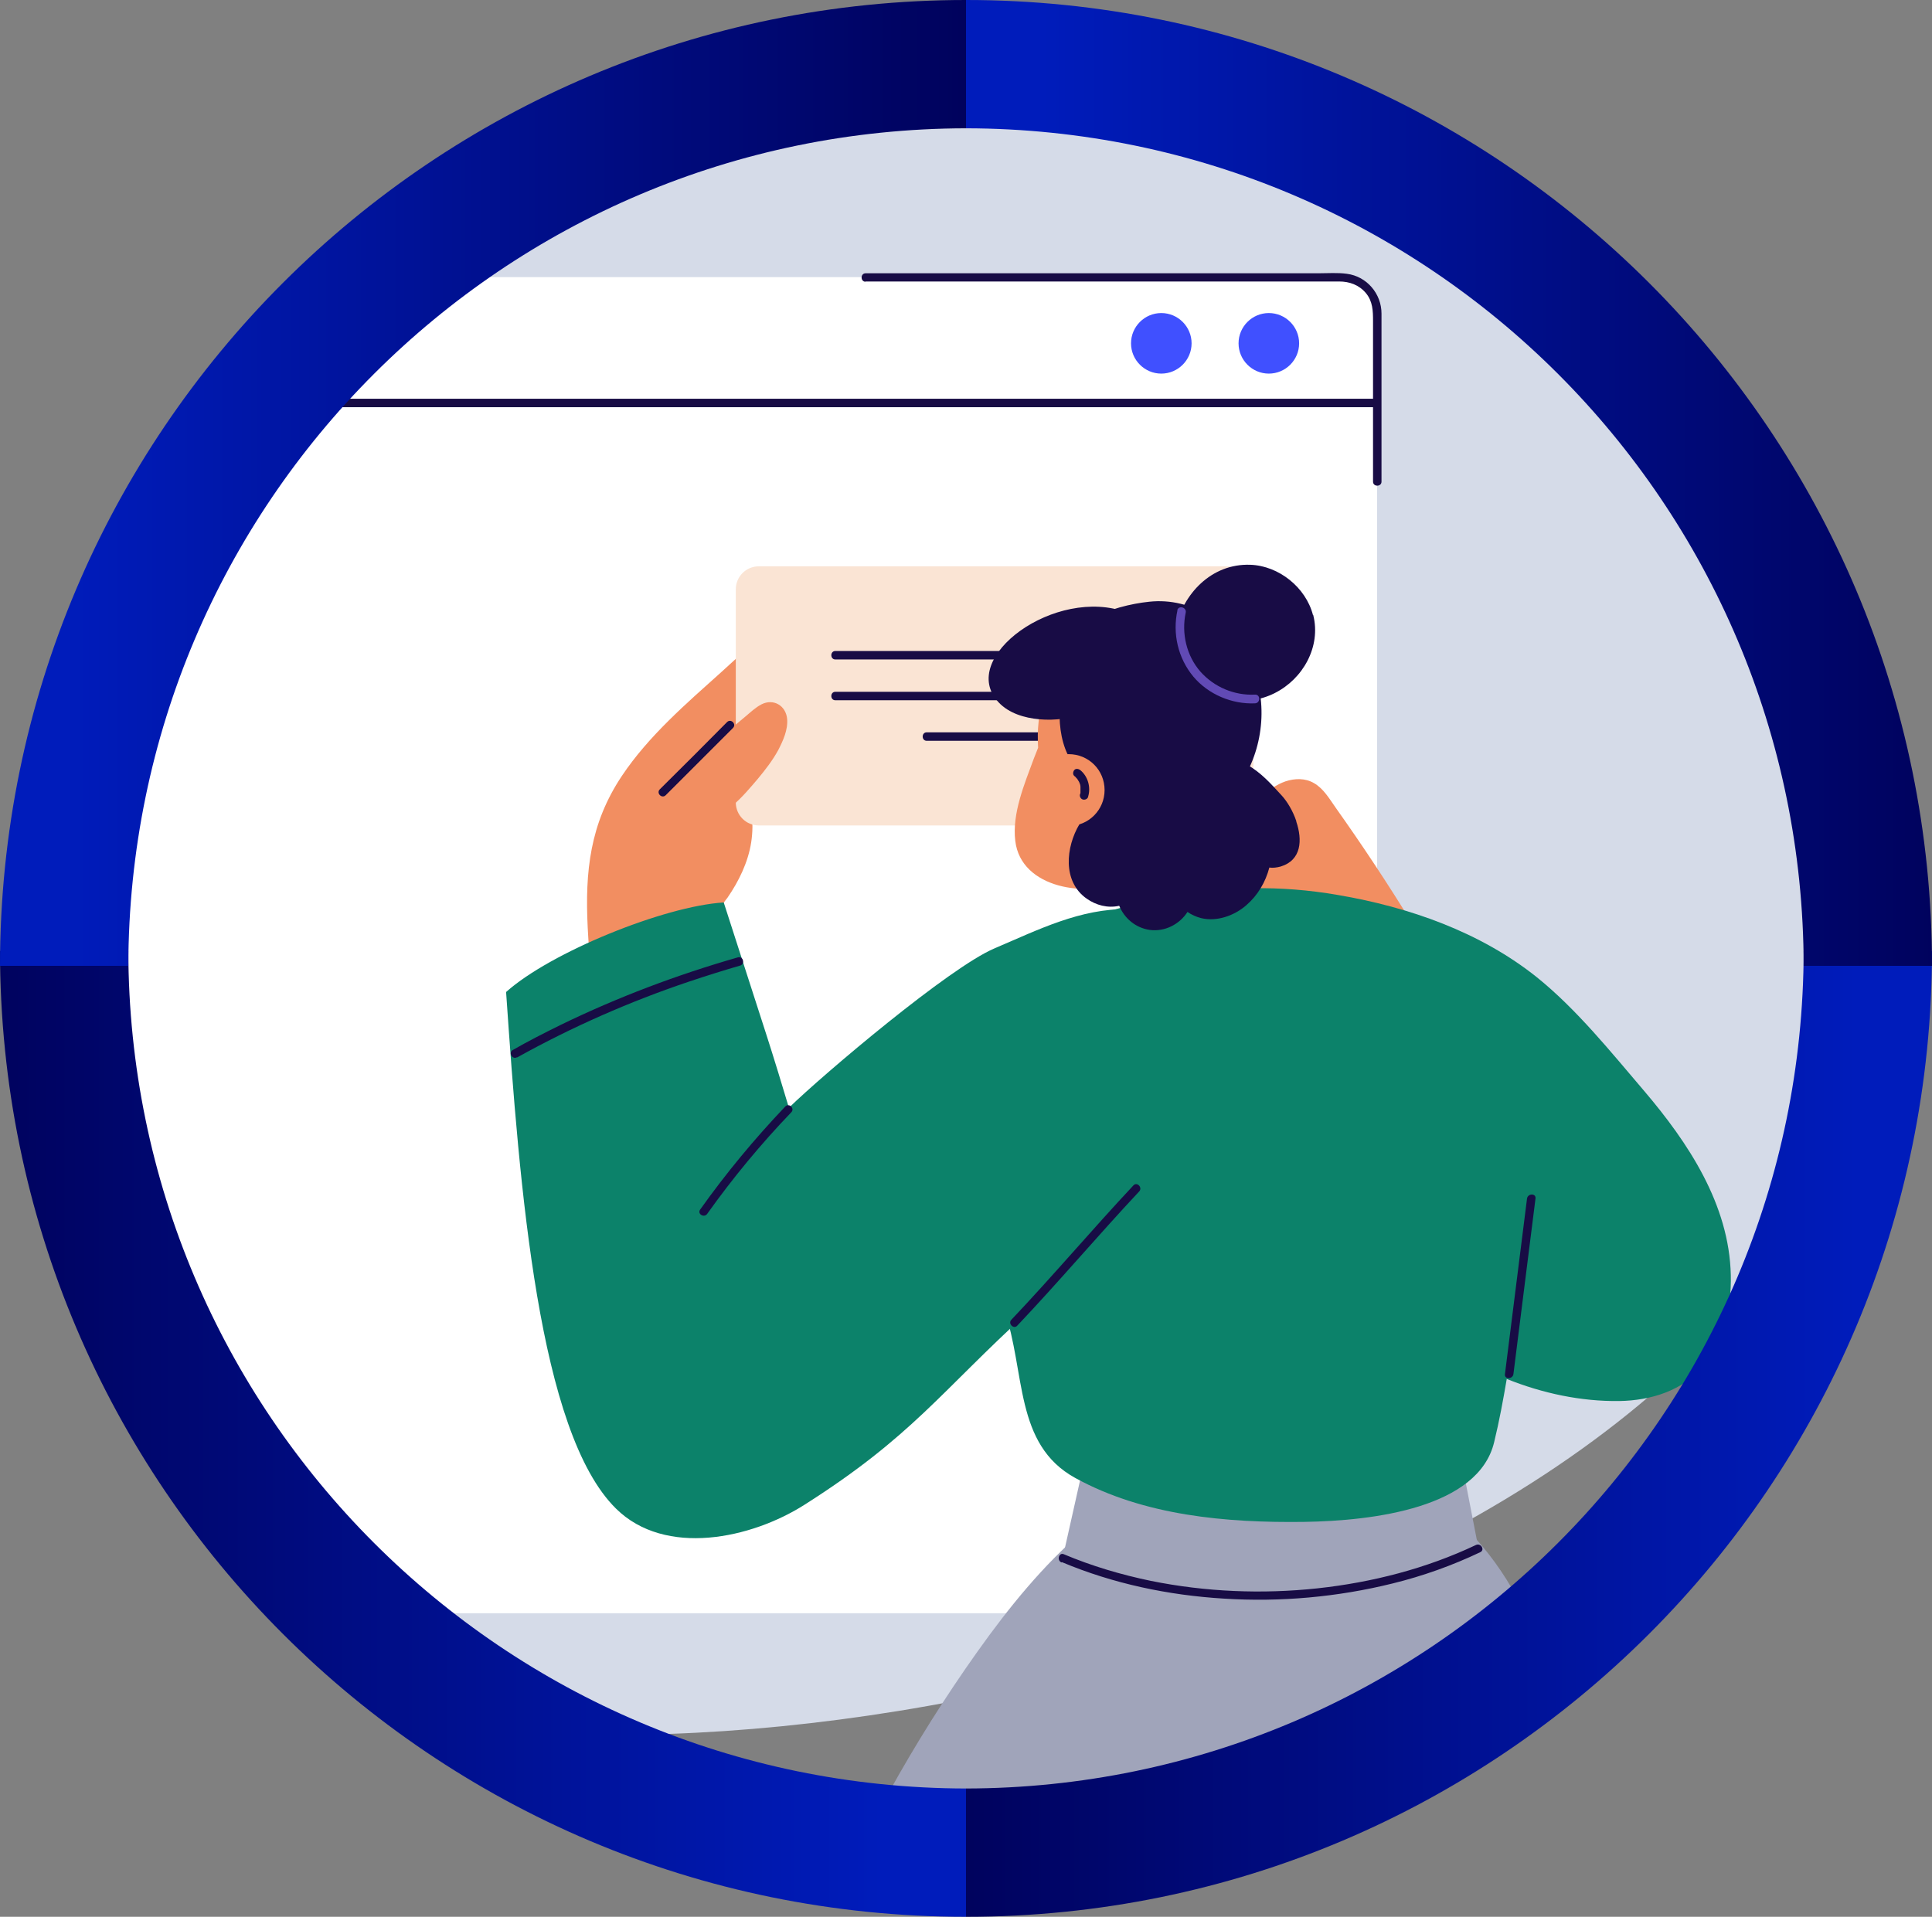 <?xml version="1.0" encoding="UTF-8"?>
<svg id="_图层_2" data-name="图层 2" xmlns="http://www.w3.org/2000/svg" xmlns:xlink="http://www.w3.org/1999/xlink" viewBox="0 0 75.28 74.7">
  <rect x="0" y="0" width="75.28" height="74.7" fill="#808080" stroke="none"/>
  <defs>
    <style>
      .cls-1 {
        fill: #0c826a;
      }

      .cls-1, .cls-2, .cls-3, .cls-4, .cls-5, .cls-6, .cls-7, .cls-8, .cls-9, .cls-10, .cls-11, .cls-12, .cls-13, .cls-14 {
        stroke-width: 0px;
      }

      .cls-2 {
        fill: #180c45;
      }

      .cls-3 {
        fill: #fae4d4;
      }

      .cls-4 {
        fill: #f28e61;
      }

      .cls-5 {
        fill: #d5dbe8;
      }

      .cls-6 {
        fill: url(#_未命名的渐变_17);
      }

      .cls-7 {
        fill: #a0a4ba;
      }

      .cls-8 {
        fill: none;
      }

      .cls-9 {
        fill: #4050ff;
      }

      .cls-10 {
        fill: #fff;
      }

      .cls-15 {
        clip-path: url(#clippath);
      }

      .cls-11 {
        fill: url(#_未命名的渐变_17-4);
      }

      .cls-12 {
        fill: url(#_未命名的渐变_17-3);
      }

      .cls-13 {
        fill: url(#_未命名的渐变_17-2);
      }

      .cls-14 {
        fill: #614ab5;
      }
    </style>
    <clipPath id="clippath">
      <path class="cls-8" d="m3.86,37.06c0,19.33,15.67,34.99,34.99,34.99s34.99-15.67,34.99-34.99S58.18,2.07,38.86,2.07,3.86,17.74,3.86,37.06"/>
    </clipPath>
    <linearGradient id="_未命名的渐变_17" data-name="未命名的渐变 17" x1="-1298.14" y1="308.74" x2="-1297.14" y2="308.74" gradientTransform="translate(-49307.86 -11679.93) rotate(-180) scale(38.01 -38.01)" gradientUnits="userSpaceOnUse">
      <stop offset="0" stop-color="#001cbb"/>
      <stop offset="1" stop-color="#005"/>
    </linearGradient>
    <linearGradient id="_未命名的渐变_17-2" data-name="未命名的渐变 17" x1="-1239.8" y1="315.17" x2="-1238.8" y2="315.17" gradientTransform="translate(47127.26 11999.18) scale(38.01 -38.01)" xlink:href="#_未命名的渐变_17"/>
    <linearGradient id="_未命名的渐变_17-3" data-name="未命名的渐变 17" x1="-1298.14" x2="-1297.14" gradientTransform="translate(-49269.85 -11679.93) rotate(-180) scale(38.01 -38.01)" xlink:href="#_未命名的渐变_17"/>
    <linearGradient id="_未命名的渐变_17-4" data-name="未命名的渐变 17" x1="-1239.8" y1="315.17" x2="-1238.8" y2="315.17" gradientTransform="translate(47165.28 11999.18) scale(38.01 -38.01)" xlink:href="#_未命名的渐变_17"/>
  </defs>
  <g id="_图层_1-2" data-name="图层 1">
    <g>
      <g class="cls-15">
        <path class="cls-5" d="m72.61,26.69C63.52-3.96,18.71-7.15-6.36-2.36c-27.14,5.19-38.68,45.43-14.99,61.37,14.06,9.45,29.66,8.6,45.31,8.6,21.99,0,57.07-12.56,48.66-40.92"/>
        <path class="cls-2" d="m8.64,6.92c1.29-.74,3.13-1.78,3.64-3.28.78-2.3-2.06-3.34-3.54-4.35-1.14-.78-2.44-1.55-3.87-1.51-.96.03-1.97.43-2.52,1.23-.07.01-.11.04-.15.05C.92-.47-.04.64-.32,1.97c-.12.55-.11,1.14.01,1.69.14.62.46,1.14.74,1.7.14.28.3.52.42.88.02.07.38,2.6,1.18,3.61.69.88,1.88.95,2.86.62.98-.32,2.35-1.57,2.98-2.19.39-.38-.08-.25.33-.58-.01-.3.11-.6.43-.79"/>
        <path class="cls-2" d="m7.29,8.75c.04.41.07.82.11,1.23.02.2.04.41.05.61.02.17.02.36.07.52.04.14.13.28.29.33.17.05.33-.04.44-.17.13-.15.22-.34.32-.52.11-.19.23-.39.34-.58.26-.45.52-.89.78-1.34.11-.18-.18-.35-.28-.17-.25.43-.5.86-.75,1.3-.12.22-.25.43-.38.65-.06.11-.12.22-.19.32-.03.05-.09.18-.16.19-.12.02-.12-.3-.12-.36-.02-.22-.04-.45-.06-.67-.04-.45-.08-.9-.12-1.35-.02-.21-.35-.21-.33,0"/>
        <path class="cls-2" d="m9.6,8.93c1.12.03,2.24,0,3.35-.07.19-.01.45,0,.55-.21.11-.24-.14-.46-.28-.62-.41-.49-.83-.98-1.24-1.47-.14-.16-.37.07-.23.23.35.41.69.81,1.03,1.22.09.1.17.2.26.31.04.04.09.09.12.14.06.03.07.05.02.06-.03,0-.05,0-.08,0-.22.02-.44.03-.66.04-.94.04-1.89.07-2.83.05-.21,0-.21.32,0,.33"/>
        <path class="cls-4" d="m6.9,8.4c.78-1.08.42-2.96.28-4.24-.08-.79.59-1.17.44-1.97-.28-1.56-1.51-3.22-3.12-3.45-1.17-.17-2.33.15-3.19,1.07C.72.44.43,1.31.45,2.17c.02.92.37,1.82.89,2.57.18.25.37.49.59.71.05.13.09.26.14.4.21.57.45,1.12.7,1.67.82,1.73,2.73,2.82,4.12.89"/>
        <path class="cls-4" d="m5.21,5.36l2.32,3.21s2.47,1.97,3.37-1.62L6.79,2.5l-1.58,2.87Z"/>
        <path class="cls-2" d="m12.37,2.45c-.12-.75-.77-1.25-1.44-1.51-.74-.28-1.57-.38-2.34-.47-.79-.09-1.65-.17-2.4.11-.71.27-.67,1.6-.6,1.67.15,1.02.29,2.16.92,2.97,1.07,1.37,2.62,1.56,3.89.87.57-.31,1.1-.88,1.46-1.41.38-.56.63-1.54.52-2.23"/>
        <path class="cls-3" d="m4.51,7.78c-.12-.02-.22-.05-.33-.1.44-.33.84-.73,1.19-1.15.16.39.18.84-.16,1.1-.2.14-.45.2-.7.15"/>
        <path class="cls-2" d="m.61,4.34c.34-.63.47-1.08.57-1.79.04-.31.06-.62.04-.93,2.06,1.93,5.26,2.32,7.89,1.68.08-.11.35.34.39.21.15-.47.06-.98-.1-1.43-.33-.91-.92-1.74-1.63-2.4-.79-.75-1.93-1.32-3.08-1.28-1.66.07-3.02.48-4.04,1.88C-.03,1.22-.03,2.88.18,3.98c.04.21.32.57.43.36"/>
        <path class="cls-4" d="m5.36,3.9c-.22.67.14,1.4.81,1.62.67.22,1.4-.14,1.62-.81.22-.67-.14-1.4-.81-1.62-.67-.22-1.4.14-1.62.81"/>
        <path class="cls-2" d="m.98,5.62c0-.12.04-.25.1-.35.13-.19.38-.51.62-.56.14-.03.28-.02.41.04.13.06.25.2.25.35,0,.17-.1.27-.21.38-.08.08-.15.15-.23.23-.08.08-.15.15-.23.23-.06.06-.12.12-.2.15-.12.04-.24.02-.34-.07-.12-.1-.17-.25-.16-.41"/>
        <path class="cls-2" d="m4.38,3.43c.05.11.04.24-.03.34-.05.07-.12.11-.2.15-.1.05-.19.11-.29.16-.09.05-.19.1-.28.16-.14.07-.26.15-.42.1-.15-.04-.25-.19-.27-.34-.02-.14,0-.28.07-.4.11-.21.49-.37.71-.44.11-.04.24-.04.37,0,.15.04.28.13.35.27"/>
        <path class="cls-2" d="m7.31,4.2c-.05-.35-.33-.66-.67-.74-.08-.02-.18.03-.2.11-.02.09.03.18.11.2.02,0,.04,0,.05.01,0,0,.02,0,.03,0,.01,0,.04.02,0,0,.03.02.07.03.1.05.01.01.03.02.04.03.02.02-.03-.02,0,0,0,0,.01,0,.02.01.03.02.05.05.08.08,0,0,0,.01.01.02,0,0,0,0,.01.01,0,0,0-.01-.01-.02,0,.01.02.03.03.04.02.03.04.06.05.09,0,.01.01.04,0,0,0,0,0,.02,0,.02,0,.02.01.03.02.05.01.04.02.07.02.11,0,.04.04.08.07.1.04.02.09.03.13.02.04-.01.08-.04.1-.07.02-.04.02-.08.02-.13"/>
        <path class="cls-2" d="m3.9,4.61c-.35.28.05.71.25.85.13.09.33.17.48.04.23-.19.02-.49-.1-.64-.14-.17-.4-.43-.63-.25"/>
        <path class="cls-2" d="m2.31,5.65c-.35.28.05.71.25.85.13.09.33.17.48.04.23-.19.02-.49-.1-.64-.14-.17-.4-.43-.63-.25"/>
        <path class="cls-2" d="m4.07,6.9c-.09.08-.22.15-.34.13-.12-.02-.18-.1-.18-.22,0-.17.01-.35.02-.52,0-.19.02-.38.03-.57,0-.09-.08-.16-.16-.16-.09,0-.16.07-.16.16-.01.23-.02.46-.03.69,0,.21-.05.45.04.65.08.18.27.28.46.3.22.02.41-.09.57-.23.07-.06.06-.17,0-.23-.07-.07-.17-.06-.23,0"/>
        <path class="cls-10" d="m52.38,62.87H-13.97c-.71,0-1.28-.57-1.28-1.28V12.08c0-.7.57-1.28,1.28-1.28H52.38c.7,0,1.28.57,1.28,1.28v49.52c0,.7-.57,1.28-1.28,1.28"/>
        <path class="cls-2" d="m33.71,10.97h18.47c.4,0,.77.13,1.04.45.27.32.28.7.28,1.09v6.26c0,.21.33.21.33,0v-5.77c0-.26,0-.52,0-.78,0-.77-.57-1.45-1.35-1.55-.36-.05-.74-.02-1.11-.02h-16.18c-.47,0-.94,0-1.4,0-.02,0-.04,0-.06,0-.21,0-.21.33,0,.33"/>
        <path class="cls-2" d="m-15.08,15.87H53.49c.21,0,.21-.33,0-.33H-15.08c-.21,0-.21.33,0,.33"/>
        <path class="cls-4" d="m-2.91,8.91c0,.27.17.64.33.84.6.75,1.6.9,2.5,1.07.45.08.9.14,1.35.12.41-.02.89-.07,1.24-.32.41-.3.42-.86-.02-1.14-.21-.14-.48-.21-.72-.3-.22-.08-.44-.16-.66-.24-.61-.21-3.99-1.37-4.02-.03"/>
        <path class="cls-4" d="m-.47,9.83c.06-.1.94-.47.88-.6-.51-.29-.03-.47-.53-.67-1.01-.41-2.83-.6-3.87-.24-.88.3-1.62.88-2.11,1.67-.78,1.26.4,3.07,1.24,4.02.23.26.46.5.71.74.23.21.47.42.77.53.31.11.66.13.93-.08.2-.15.34-.66,0-1.14.21.14.39.26.59.38.4.25.91.58,1.4.46.48-.12.66-.76.4-1.29.03.02,1.26.53,1.66.2.48-.4.21-1.05-.13-1.54-.5-.73-1.69-2.13-1.94-2.44"/>
        <path class="cls-2" d="m7.35,8.21c.13-.37.21-.74.26-1.13.01-.09-.08-.17-.16-.16-.1,0-.15.07-.16.16-.04.35-.14.71-.25,1.04-.03.08.03.18.12.2.09.02.17-.03.2-.11"/>
        <path class="cls-2" d="m-2.61,10.66c.85.93,1.66,1.9,2.42,2.91.13.17.41,0,.28-.17-.78-1.03-1.6-2.02-2.47-2.98-.14-.16-.37.08-.23.23"/>
        <path class="cls-9" d="m46.43,13.38c0,.65-.53,1.18-1.18,1.18s-1.18-.53-1.18-1.18.53-1.18,1.18-1.18,1.18.53,1.18,1.18"/>
        <path class="cls-9" d="m50.62,13.38c0,.65-.53,1.18-1.18,1.18s-1.18-.53-1.18-1.18.53-1.18,1.18-1.18,1.18.53,1.18,1.18"/>
        <path class="cls-7" d="m61.09,68.31c-8.32,6.66-20.26,10.53-30.97,11.89,1.26-3.87,2.93-7.57,4.91-11.05,1.08-1.89,2.26-3.71,3.53-5.44,1.25-1.69,2.63-3.29,4.26-4.54,3.27-2.51,7.6-3.3,11.34-1.63,4.27,1.91,6.1,6.15,6.93,10.78"/>
        <polygon class="cls-7" points="42.32 56.64 41.24 61.46 57.61 60.35 56.71 55.72 42.32 56.64"/>
        <path class="cls-4" d="m30.34,27.22c.15-.38.28-.78.42-1.17-.01-.11-.03-.22-.05-.33-.1-.45-.36-.95-.79-1.13-.62.51-1.22,1.06-1.79,1.58-1.39,1.25-2.85,2.5-3.9,4.07-1.24,1.86-1.44,3.72-1.33,5.91.06,1.16.18,2.31.23,3.47,0,.1,0,.2.01.3.85.4,1.9.3,2.77,0,.89-.31,1.71-.81,2.41-1.43-.1-1.1-.12-2.2-.12-3.31.05-.07.1-.14.15-.2.44-.64.8-1.38.92-2.15.06-.4.07-.8,0-1.2-.03-.19-.07-.41-.2-.56-.17-.2-.44-.25-.67-.13,0,0-.01,0-.02.01.18-.52.43-1.01.7-1.49.41-.71,1-1.6,1.25-2.23"/>
        <path class="cls-3" d="m47.94,32.17h-18.37c-.5,0-.9-.4-.9-.9v-8.3c0-.5.4-.9.9-.9h18.37c.5,0,.9.4.9.9v8.3c0,.5-.4.9-.9.9"/>
        <path class="cls-4" d="m26.46,31.83c.23.14.64.18.89.14.95-.14,1.59-.93,2.18-1.62.29-.35.57-.71.79-1.11.19-.37.39-.8.35-1.23-.05-.51-.53-.8-1-.56-.23.12-.43.31-.62.47-.18.15-.36.3-.54.45-.73.63-1.41,1.31-2.03,2.05-.09.11-.13.26-.09.38-.04.07-.08.15-.11.22-.13.28-.12.62.17.8"/>
        <path class="cls-4" d="m55.04,36.01c-.95-1.55-1.95-3.06-3-4.54-.24-.34-.47-.74-.84-.95-.34-.2-.74-.19-1.11-.07-.72.25-1.27.93-1.69,1.55-.51.75-.86,1.59-1.04,2.47-.09.45.61.56.71.11,0,0,0,0,0,0,.68.77,1.49,1.45,2.32,2.04.5.35,1.02.68,1.56.95.57.29,1.25.45,1.84.11.48-.28.67-.85,1.14-1.12.2-.11.19-.38.09-.55"/>
        <path class="cls-1" d="m67.44,49.69c-.06-2.75-1.66-5.16-3.38-7.18-1.29-1.51-2.62-3.17-4.17-4.42-2.21-1.77-4.99-2.74-7.75-3.21-4.6-.8-8.35.3-13.13,1.98-.21.08-.87,4.27-.97,5.49-.22,2.96.11,5.88,1.09,8.69.84,2.43.38,5.25,2.77,6.56,2.68,1.47,5.88,1.75,8.91,1.71,2.72-.04,6.8-.55,7.41-3.11.2-.82.35-1.64.49-2.46,1.4.56,2.89.88,4.39.86,1.22-.02,2.46-.4,3.27-1.36.82-.97,1.1-2.3,1.07-3.55"/>
        <path class="cls-2" d="m41.38,60.88c2,.84,4.15,1.29,6.31,1.42,2.2.14,4.43-.06,6.57-.59,1.18-.29,2.33-.7,3.42-1.22.19-.09.02-.37-.17-.28-1.94.92-4.05,1.46-6.18,1.69-2.15.23-4.35.14-6.48-.29-1.16-.24-2.31-.58-3.4-1.04-.19-.08-.28.24-.09.32"/>
        <path class="cls-2" d="m59.5,46.71c-.29,2.28-.57,4.56-.86,6.84-.03.21.3.21.33,0,.29-2.28.57-4.56.86-6.84.03-.21-.3-.21-.33,0"/>
        <path class="cls-2" d="m49.02,75.26c1.59-2.09,2.8-4.47,3.59-6.97.23-.73.42-1.46.58-2.21.04-.2-.27-.29-.32-.09-.55,2.57-1.52,5.05-2.9,7.29-.38.62-.8,1.23-1.24,1.81-.13.17.16.33.28.16"/>
        <path class="cls-1" d="m50.65,41.76c0-.12-.03-.24-.08-.36-.16-.41-.55-.73-.98-.81-.09-.59-.41-1.15-.84-1.58-1.5-1.54-2.73-3.55-4.79-3.58-1.86-.03-3.5.8-5.21,1.53-1.75.74-6.65,4.89-8.01,6.21-.21-.71-.63-2.08-.86-2.79-.54-1.68-1.68-5.21-1.68-5.21-2.31.14-6.75,1.94-8.48,3.49.53,7.71,1.27,17.16,4.28,20.13,1.92,1.9,5.28,1.17,7.35-.15,4.19-2.66,5.31-4.41,8.72-7.52,1.46-1.33,3.09-2.45,4.62-3.7,1.64-1.33,3.29-2.65,4.91-4.01.4-.33.79-.67,1.19-1,.27-.23.1-.62-.17-.67"/>
        <path class="cls-2" d="m27.56,47.3c.99-1.39,2.09-2.72,3.27-3.95.15-.15-.08-.38-.23-.23-1.2,1.26-2.31,2.6-3.32,4.02-.12.17.16.34.28.16"/>
        <path class="cls-2" d="m20.15,41.21c2.14-1.19,4.39-2.18,6.71-2.96.66-.22,1.32-.43,1.98-.62.2-.06.12-.38-.09-.32-2.37.68-4.68,1.55-6.9,2.63-.63.31-1.26.63-1.87.98-.18.1-.02.39.17.28"/>
        <path class="cls-2" d="m25.94,30.99l2.62-2.62c.15-.15-.08-.38-.23-.23-.87.88-1.74,1.75-2.62,2.62-.15.15.08.38.23.23"/>
        <path class="cls-2" d="m39.64,51.66c1.62-1.71,3.14-3.51,4.75-5.23.14-.15-.09-.39-.23-.23-1.61,1.72-3.13,3.52-4.75,5.23-.15.15.09.39.23.23"/>
        <path class="cls-2" d="m32.55,27.29h11.94c.21,0,.21-.33,0-.33h-11.94c-.21,0-.21.33,0,.33"/>
        <path class="cls-2" d="m36.11,28.87h4.82c.21,0,.21-.33,0-.33h-4.82c-.21,0-.21.33,0,.33"/>
        <path class="cls-2" d="m32.55,25.7h11.94c.21,0,.21-.33,0-.33h-11.94c-.21,0-.21.33,0,.33"/>
        <path class="cls-4" d="m43.79,34.33c1.47-.7,1.52-1.52,2.33-2.69.49-.72.96-.35,1.42-1.12.9-1.5,1.06-3.77-.11-5.12-.85-.99-2.05-1.56-3.43-1.41-.94.1-1.82.62-2.42,1.34-.65.78-1,1.78-1.11,2.79-.04.34-.04.68-.02,1.02-.06.14-.11.29-.17.43-.36.98-.85,2.13-.72,3.2.22,1.87,2.83,2.23,4.23,1.56"/>
        <path class="cls-2" d="m42.73,30.63c.33.21.7.37,1.07.5.22.43.5.83.82,1.19.02.02.03.04.05.05,1.14.47,2.43.62,3.27-.28.18-.2.34-.42.47-.66.03-.3.03-.63-.01-1,.86-1.36,1.02-3.21.3-4.66-.74-1.48-2.24-2.5-3.92-2.32-.69.07-1.66.3-2.24.68-.96.64-1.09,1.91-1.22,3.04-.07.67-.05,1.38.19,2.02.23.6.67,1.1,1.22,1.45"/>
        <path class="cls-2" d="m50.51,32c-.13-.39-.35-.76-.57-1-.88-.96-1.44-1.61-3.61-1.76-.69-.05-1.41.24-2.05.52-.61.26-1.18.64-1.61,1.15-.28.35-.5.75-.6,1.19,0,0,0,0-.01.02-.53.89-.67,2.23.28,2.9.37.26.82.38,1.27.28.2.48.63.86,1.19.94.6.08,1.17-.23,1.47-.7.16.11.34.19.53.24.62.15,1.3-.1,1.76-.5.45-.39.75-.9.9-1.47.14.02.29,0,.44-.04.82-.25.85-1.04.61-1.75"/>
        <path class="cls-2" d="m51.16,23.97c-.28-1.08-1.33-1.92-2.44-1.96-3.07-.11-4.37,4.87-.91,5.29.62.08,1.29,0,1.86-.29,1.1-.55,1.81-1.81,1.5-3.04"/>
        <path class="cls-14" d="m45.88,23.78c-.2.91.02,1.87.62,2.59.58.69,1.5,1.08,2.4,1.04.22-.01.22-.35,0-.34-.8.04-1.59-.29-2.13-.9-.54-.62-.74-1.49-.57-2.29.05-.21-.28-.31-.33-.09"/>
        <path class="cls-4" d="m43.04,30.79c0,.77-.62,1.4-1.4,1.4s-1.4-.62-1.4-1.4.62-1.4,1.4-1.4,1.4.62,1.4,1.4"/>
        <path class="cls-2" d="m43.91,23.87c-2.77-1.05-6.63,1.77-5,3.5.4.43,1.02.61,1.58.66.63.06,1.25-.04,1.85-.23,1.03-.32,2.31-.97,2.36-2.2.03-.82-.26-1.53-.79-1.73"/>
        <path class="cls-2" d="m42.4,31.04c.11-.36-.01-.79-.31-1.03-.07-.05-.17-.07-.23,0-.05.06-.07.17,0,.23.03.02.06.05.08.08,0,0,.01.01.02.02,0,0,.03.03.01.01-.01-.02,0,0,0,0,0,0,.01.02.02.03.02.03.04.07.06.1,0,0,0,.01.01.02,0-.02,0-.01,0,0,0,.02.01.04.02.05.01.04.02.07.02.11,0,.03,0,0,0,0,0,0,0,.02,0,.03,0,.02,0,.04,0,.06,0,.02,0,.04,0,.06,0,.01,0,.02,0,.03,0,0,0,.03,0,.01,0-.03,0,.01,0,.02,0,0,0,.02,0,.03,0,.02-.01.04-.02.06-.02.08.03.18.12.2.09.02.18-.03.2-.11"/>
      </g>
      <g>
        <path class="cls-6" d="m37.64,74.7C16.85,74.7,0,57.85,0,37.06h5c.03,18.02,14.61,32.61,32.64,32.64v5h0Z"/>
        <path class="cls-13" d="m0,37.64C0,16.85,16.85,0,37.64,0v5c-18.02.03-32.61,14.61-32.64,32.64H0Z"/>
        <path class="cls-12" d="m75.28,37.06c0,20.79-16.85,37.64-37.64,37.64v-5c18.02-.03,32.61-14.61,32.64-32.64h5,0Z"/>
        <path class="cls-11" d="m37.64,0c20.79,0,37.64,16.85,37.64,37.64h-5c-.03-18.02-14.61-32.61-32.64-32.64V0h0Z"/>
      </g>
    </g>
  </g>
</svg>